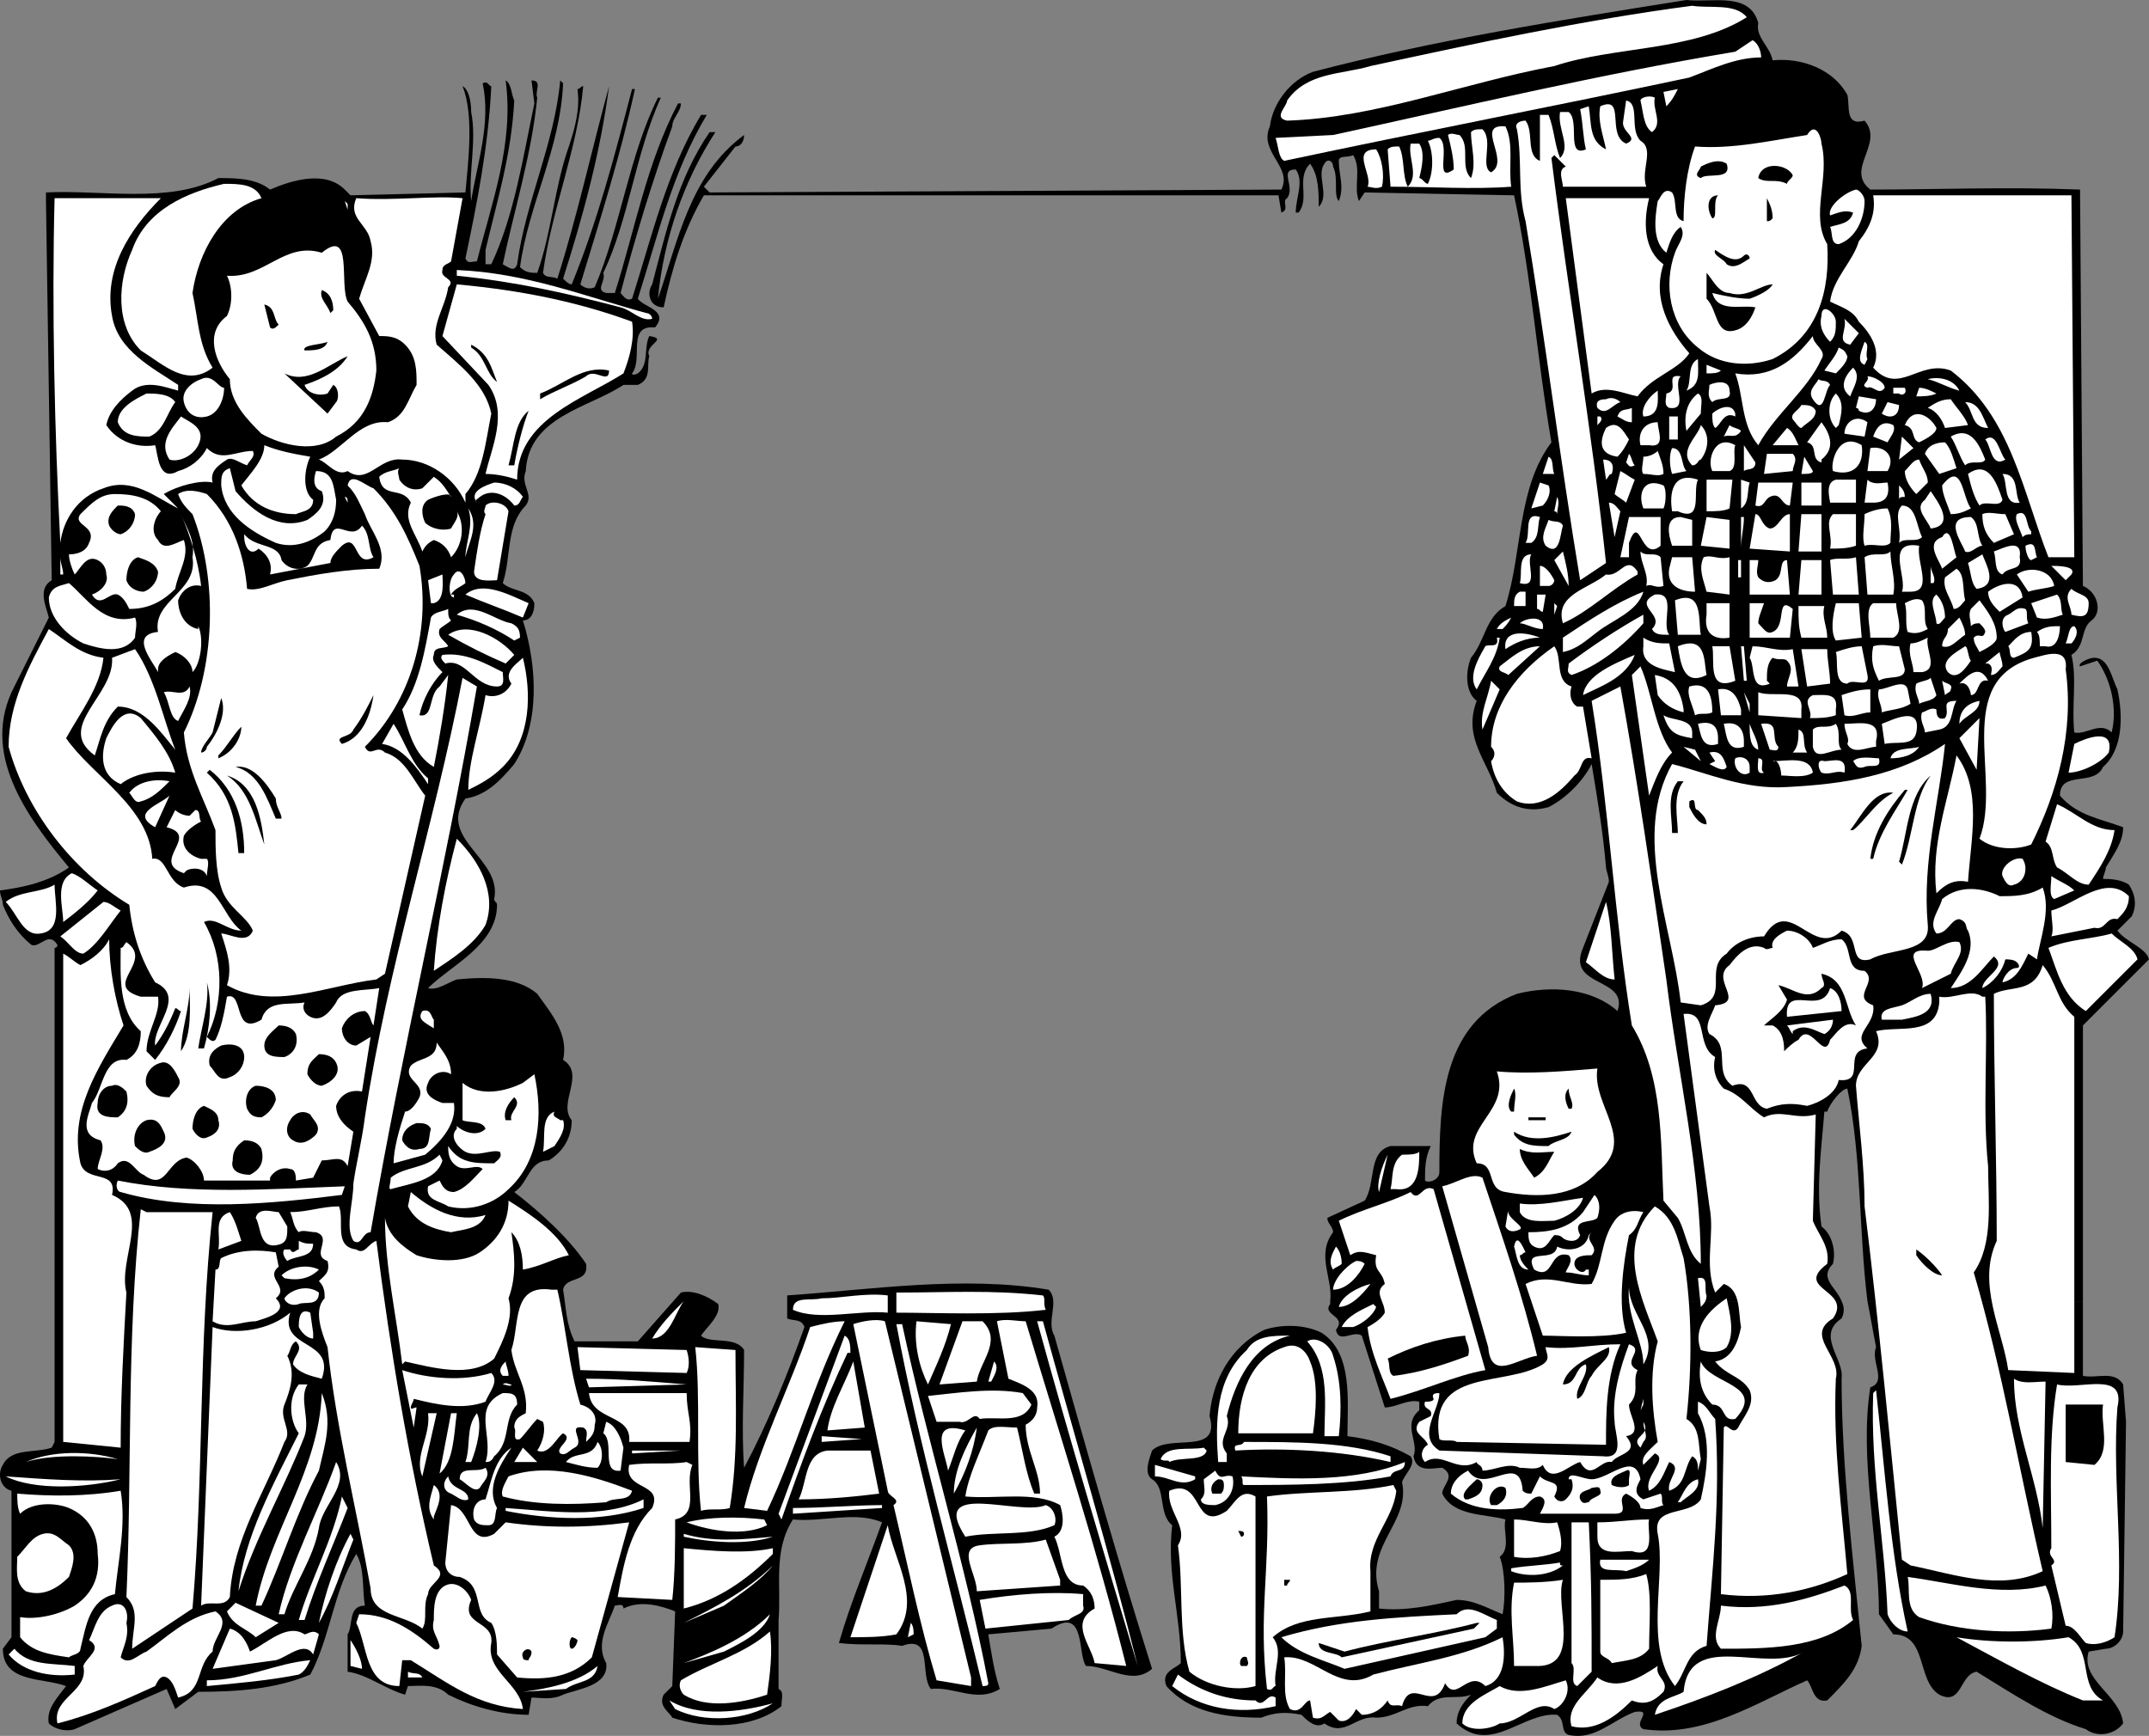 <svg xmlns="http://www.w3.org/2000/svg" width="748" height="604.354" version="1.2"><rect width="100%" height="100%" fill="#808080" stroke="none"/><g fill="none" stroke-linecap="square" stroke-linejoin="bevel" font-family="'Sans Serif'" font-size="12.5" font-weight="400"><path fill="#000" d="M641 453c1 2 1 4 0 6-9 6 1 14 0 21 0 30 4 63 7 93-1 8-6 13-12 19-5 1-5-5-7-7-18 8-36 20-57 17-4-2 4-7-3-6-8 3-14 10-23 8-3-1-1-5-4-7-12-1-23 14-35 3 0-4 2-7 5-10-5 2-11-1-15 4-7-1-11 4-18 4-7-1-11 7-18 2-3 2-6-1-8-3-5-1-9-1-14 1-13 0-25-2-33-11-2-5 3-6 5-8 0-17-5-31-3-48-5-4-2-13-7-16-3-2-1-7 0-10 6-6 24 2 20-12 1-12 7-24 19-30 6-2 14-2 20 1 11 7 9 24 9 36 8 1 15 3 22 7 2 3-2 6-3 9 3 14-13 22-8 38v6c9 1 18-1 27-3 6 0 11 3 16 5 1-5 1-15-1-20 4-3 1-9 2-13-7-2-18-1-22-9 0-3 5-6 0-9-3 0-9 2-10-4 2-5-4-11 2-16v-3c-4-1-8 2-12 2l-8-25c-3-2-8 3-9-2 4-5-5-5-2-9v-1h178m84 0v26c5 1 11-2 14 3l1 13-1 73c0 3-3 6-6 6l-6 1c-3 10 11 15 12 25-3 4-9 5-13 2-13-4-25-12-38-20-6 1-5 12-13 8-8-5-4-21-16-21l-5-7c0-25-7-54-3-79 6-2 0-9 2-14-1-5-2-11-3-16h75m-262 0c1-8-5-16 1-24 0-2-2-3-2-5l13-6c4-6 1-17 9-19h14c-2 4-2 8-2 12 1 1 5 0 5-3 0-24 1-52 27-62 12-3 26-2 35 6 4-12-18-8-12-22l9-23c0-2-1-4-1-5h174c0 1-1 3-1 4 2 0 6 0 9 2 2 3 3 7 1 11l-5 5c3 4 10 6 11 10l-23 23v96h-75c-3-24-2-50-7-74-2 0-6 5-7 8h-1c-1 13-3 26-1 40 4 3 5 9 4 13-5 5 1 8 3 13H463m96-151c-1-12-3-24-5-36-3 6-9 12-15 15-7 2-13 0-18-5-3-11-12-19-7-32-4-3-4-10-2-15 5-6 5-14 12-18 6-19 4-41 16-57-5-29-7-58-13-86l-52-1-2 3c-2-5 1-11-2-16-2 1-5 0-5 2 0 5 2 9 0 14-2-2 0-8-2-12 0-2-2-3-3-1-3 4 2 11-2 15 0-5 0-11-3-15-5 5 0 12-4 17h-1c0-5 3-11 0-15-6 0 0 6-3 10-2 1 1 4-2 5l-1-6H245c-7 12-11 25-14 39-5 0-6-5-4-8 5-19 9-37 20-53h2c-11 17-18 37-20 58 7-20 11-43 30-57 0 2-1 4-3 4l-11 14 2 2 199-1c4-8-8-13-4-22 1-8 7-16 15-19 42-11 86-18 130-25 9 1 22-3 25 8-1 5 4 8 5 13 10-1 21 3 26 12 1 4-1 11 6 9 7 8-7 17 2 24 22 0 48-1 73 0l1 138c5 2 7 9 3 12s-2 9-7 12c2 8 0 18 1 27 4 1 9-4 13 0 2-8 0-18-5-25l-6 2c-1-1 3-3 5-3 5 0 6 7 8 11 2 9 2 21-5 27-3 7-15 1-15 10 6 7 14 8 22 11 0 5-3 9-6 14H559"/><path fill="#fff" d="M608 6c-19 12-46 10-67 17-32 6-62 18-93 19-5-1 0-5 0-7 7-10 19-9 29-12 37-8 74-16 112-21 6 1 15-1 19 4m5 14c-9 0-17 4-25 7-47 10-94 19-141 29-2-1-2-5-3-8l20-1c46-10 92-21 140-29l6-4c2 1 3 4 3 6"/><path fill="#000" d="M173 315c0 14-16 21-24 29 3 1 7-2 10-3 10-1 21-1 28 5 5 7 11 14 9 23 8 5-2 15 3 21 0 6-3 11-8 14-7 0-7 8-12 11 9 7 19 16 25 25 1 7-7 4-8 9 1 6 1 12 4 18h22l15-17c4-1 9 1 13 4 1 4-4 8-6 11 3 3 12 0 15 5 0 13-1 28 0 41 8-15 15-32 21-49-1-3-4-2-6-3v-8c29-2 61-7 91-2 4 4-1 11 2 16 11 39 22 78 34 116-7 6-15-1-23-1-3-4 0-21-12-13l-22 2c1 6 2 13 4 19-8 5-16-1-24 0-4-5 1-19-10-15-6-1-14 0-22-1 4-14 10-28 15-42-9-4-21 0-31-1-7 11-4 23-5 35v24c2 1 1 3 1 6-10 8-26 8-38 4-1-2-5-4-3-8l3-3 1-26c-5-2-12-4-18-1 0-2-2-1-3-1-2 6-7 13-3 20 1 8-10 9-15 11-4 2-8 1-11 1l-1 6c-10 0-20-3-28-7-4-4-10-3-14-3l-1 3c-7-2-13-7-20-8v-13c2-3 0-10 6-10-1-6 0-13-3-18-8 13-9 29-16 42-12 5-25 6-39 6l-8 6-3-7-32 14c-3 1-7 0-9-2-1-5 3-9 6-13-8-3-22-1-22-13l3-4v-51c-4-1-5-6-3-9 3-6 11-4 17-6l1-2V330c1 0 1-1 1-1-3-5-6 1-9 0-5-4-8-9-10-14h172M1 315c0-2-1-3-1-5 8-1 17-3 24-8-15-18-31-40-19-63l12-24c-1-4-4-10 1-13L16 70v-3c19-1 43 4 60-5 6 0 13 0 18 4 7-3 19-7 26 0l2 2 40-1c1-11 3-27-1-37 2 1 3 5 3 9 2 10-1 21 0 31 2-13 7-27 4-41 2-1 2 1 3 1-1 21-5 41-9 60 1 2 2 1 4 1 5-20 13-41 10-63 2 1 2 5 3 7-1 19-6 35-10 52v5h2c8-17 11-37 15-56l-1-8c4 0 1 4 2 6-2 20-8 39-12 58 2 1 4 3 5 0 3-22 13-42 15-64l1 1c-1 23-12 42-15 64 2 2 4 2 6 2 5-14 6-30 11-44 2-6 4-13 3-20 1 0 1-1 2-1-2 22-11 43-14 65 1 2 3 1 5 2 7-22 12-45 18-67-3 23-9 45-16 67 1 1 2 2 3 2 9-22 15-45 21-68h1c-5 23-12 45-19 68 1 1 3 2 5 1 9-21 12-46 22-66h1c-9 20-11 42-20 61 1 3-3 6 1 7h3c7-22 11-45 22-66h1c0 3-3 5-3 8-7 19-13 39-18 58 1 1 2 3 4 2 7-22 12-44 24-64h2c-12 20-17 42-24 64 2 3 11 4 6 10-10-1-4 11-8 16 0 1 2 0 2 0 4-3 2-9 4-13 7 1-2 3 0 7-1 3 1 8-4 10h-5c-12 8-33 11-34 30-2 5 3 8 0 12-7 7-5 18-8 27 3 3 9 2 11 7 0 3-1 6-4 6 5 16 6 36-3 50-5 6-10 11-17 12-10 14 13 21 10 35 0 1 1 1 1 2H1"/><path fill="#fff" d="m580 37-1-5 5-1c-1 2-2 4-4 6m-4-3c-1 4 3 9-1 12-3-2-3-7-4-11 0-1 3-2 5-1m-5 15c5 3 0 10 2 16h-29c0-2-2-6 1-7l-4-4-1 1c6 48 14 94 19 141l-9 6c-7-42-12-83-19-125-3-11-1-21-3-32-1-2 1-3 3-3 3 4 0 12 5 14V40h3c2 5 2 10 4 15 4-4-1-10 0-16h3c4 3-1 16 6 13-1-4-1-9-2-14l3-1c1 6 0 12 6 15-1-5-3-10-2-15 9-4 2 10 9 13 5-2-2-4-1-8l1-7c5 1 1 10 5 14m-47-5c3 6 1 14 2 21-13 1-28 0-42 0l-1-13c1-1 2-1 4-1 2 4 1 10 3 14 4-4 0-10 1-15h3c2 3 1 8 0 12 1 0 2 2 3 2 2-4 2-11 0-15 1 0 2-1 4-1 4 3-2 16 5 11 0-4-1-8-2-12 1-1 3 0 4 0 4 4 0 11 4 15 2-5 0-11 0-16 1-1 2-1 4-1 4 4-1 13 3 15 7-4-6-17 5-16m110 6c3 12-4 25 2 35 1 16-3 32-19 40-9 3-19 2-26-4-10-8-12-22-8-33 1-3 4-6 2-9-3 2-4 6-5 9-5-4-4-12-3-18 1-1 2-5 5-3 2 3 0 9 4 10 0-8 1-18 4-26 13 1 26-2 39-4 3-5 5 1 5 3M481 65c-2 1-4 0-5 0 2-4-6-13 3-13 2 3 3 9 2 13"/><path fill="#000" d="M601 57c2 6-7 3-9 5-3-1 0-3 0-4 2-1 6-3 9-1m23 4c0 1-2 2-2 3-4-2-7 0-10-2 1-6 10-5 12-1"/><path fill="#fff" d="M91 69c-14 4-22 19-24 33 2 9 2 18 7 26-9 7-17-1-25-6-9-9-8-24-3-35 5-14 19-20 32-23 5 0 11 0 13 5m558 1c0 6-3 13-9 15-3 0-2-4-3-6 3-1 7-1 8-5-3-1-5 0-8 1-1-3 5-8 9-9 1 0 3 2 3 4"/><path fill="#fff" d="M722 194h-9c-9-23-13-49-34-65-11-4-18 9-27-1 3-6-1-12-5-16-2-4-6-5-10-7 1-8 8-14 10-21 4-5 6-10 5-16h69l1 126M574 69c-2 8-2 18 5 23-4 12 2 23 9 31-4 6-13 8-18 15-5-1-11-4-16-1l-9-68h29"/><path fill="#000" d="M598 68c-2 2 0 8-2 8-2-3-2-8 2-8"/><path fill="#fff" d="M157 91c-1 1-3 1-3 3-1 3 5 3 2 6-1 7-6 13-4 20 8 7 17 14 19 24-2 10-3 21-9 28v3c-4-9-13-15-22-15-8-1-12 9-19 4-4 2-7-3-10-4 8-3 14-14 24-13 6-2 7-8 10-13 0-5 0-10-4-14-3-3-6-3-9-3l-7-13c2-7 6-13 4-20-1-6-8-8-5-15 13 1 27-1 37 0l-4 22M56 69c-11 11-20 25-17 41 2 12 14 18 23 24v2c-4-1-11-4-16 0-4 3-8 7-9 12 4 6 11 8 17 7 1 3 1 13 8 9 4-1 8-4 10-8 5 5 10 1 16 1 1 2-1 3-2 5-3-1-5-3-7-2-3 2-6 4-5 8-4-1-12 1-17 4l5 5c-8-4-16-11-26-7-9 3-14 11-15 19-2-38-3-82-2-120h37"/><path fill="#000" d="M617 76c-1 1-1 1-2 1v-8c1 2 2 4 2 7"/><path fill="#fff" d="m121 73-1-3 1 1v2m0 32c6 7 10 14 10 24-1 9-4 18-14 23-7 6-19 3-26-1-5-5-11-11-11-19-5-6-9-16-1-22 2-4 2-10 0-14 13 1 20-12 33-8 11-9 6 11 9 17"/><path fill="#000" d="M607 89c1-1 2 0 2 1-2 1-5 4-8 2-1-2-5-3-4-5 3 2 7 5 10 2"/><path fill="#fff" d="M225 109c1 0 2 1 2 2-4 1-7-3-11-4-19-5-37-9-57-11v-2c24 1 44 9 66 15"/><path fill="#000" d="M602 102c6 2 11-3 15-3-1 2-5 4-8 5-4 0-9-1-13-2 2 7 10 4 15 5-1 3-3 7-7 8-7 2-6-7-10-11v-9c2 2 4 7 8 7"/><path fill="#fff" d="M220 112c1 6-1 13-3 18-14 9-37 16-37 37-3-1-7-2-11-2 2-9 8-21 1-31l-16-17 5-18c22 2 42 6 61 13"/><path fill="#000" d="m116 108-1 1c-1-3-4-5-3-8 3 1 4 4 4 7m-19 5c-1 1-2 2-3 1l-2-8c4 1 3 5 5 7"/><path fill="#fff" d="M639 112c0 3 0 5-2 7-2-2-4-5-3-9 0-5 5-1 5 2m5 8c-5-1-1-5-2-9l5 5-3 4m-10 5c-5 11-16 19-22 30-6-7-5-17-8-25 12 2 20-4 27-13 0 3 5 5 3 8"/><path fill="#000" d="M114 119c-1 3-5 3-8 3-1-2 6-2 8-3"/><path fill="#fff" d="m650 125-1 2c-3-1-1-5 0-8 2 1 0 4 1 6"/><path fill="#000" d="M173 133c-4-3-4-9-9-12v-1c6 3 7 8 9 13"/><path fill="#fff" d="M643 124c0 2-2 4-4 6l-4-1c2-3 4-5 5-8 2 1 2 1 3 3"/><path fill="#000" d="M121 124c-3 5-9 8-15 10 1 3 5 4 8 3l2-3c2 1 2 5 1 6l-3 4-15-14c8 4 15-3 22-6"/><path fill="#fff" d="M591 125c0 5 1 9-4 11 2-3 0-9 4-11m8 4c-1 1-3 1-5 1v-3l5 2"/><path fill="#000" d="M212 129c0 5-5-1-8 2-5 3-11 5-16 8v-2c8-3 15-10 24-8"/><path fill="#fff" d="M644 138c-4-3-2-7 1-10 3 3 0 7-1 10m-59-7c-3 3 3 12-4 11-2-1-1-3-1-5 5-1-1-7 5-6m71 4c-2 3-4-1-6 0-3-1 1-2 0-4 2 0 6 2 6 4m-578 0c0 4-2 9-6 10s-7-1-8-5 3-7 6-8c4-2 6 3 8 3m604 1c-4-1-7-3-11-4 4-1 9 0 11 4m-45-2c-2 2-2 11-6 5-2-3 1-5 2-7 1 1 3 0 4 2m-35 2c1 4-4 2-6 4-2-2-1-4-1-6 2-1 7-2 7 2m61-1c1 2-1 3-2 2h-2v-2h4m11 2c-2 1-5 1-7 1l1-3c2 0 4 1 6 2m-102 8c-1-3 2-7 5-9 0 3 1 9-5 9m20-1-5 6c-1-5 0-10 4-13 2 1 1 4 1 7m-531-4c-3 4-4 10-9 12-4 0-9 0-11-5 0-5 6-8 10-10 3 0 8 0 10 3m579 8-1 1c-3-3-3-9 0-12 3 3 2 7 1 11m13-9c0 3-2 6-6 4 0-1-1-1-1-1l1-4 6 1m-89 1c-3 1-5 5-8 2-1-3 2-3 3-3 2-1 4 0 5 1m121 8-8 1c-1-3-3-6-6-7 3-2 5-3 8-3 2 3 5 6 6 9m-24-7c0 4-3 5-6 3l2-4 4 1m31 8c-6 0-5-6-8-9 5 0 6 5 8 9m-60-6c0 3-3 4-5 6-1 0-2-2-3-3-1-2 2-3 3-5 2 0 4 0 5 2m-64 4c-2 0-3-1-5-2 1-3 3-2 5-3v5m36-3v1c-4-2-5 3-7 4-1-1-1-3-1-5 2-2 7-4 8 0"/><path fill="#000" d="M184 143c-2 5-4 13-5 19h-2c2-7 2-15 7-19"/><path fill="#fff" d="M674 149c0 2-4 4-6 5-3-1-1-5-5-6 3-7 9-3 11 1m-605 6c-2 4-7 6-10 5-4-6 1-11 4-15 3 2 9 4 6 10m515-2h-3v-8h3v8m-27-8c1 1 0 2-1 3v-3h1m92 7-7-1c0-4 4-7 8-4l-1 5m-72-5c0 3 3 9-3 8h-3c-1-4 1-8 6-8m57 13v1c-4-1-1-6-5-7l5-7c3 4 5 9 0 13m-67-7c-1 2-2 4-4 6-7-1-6-6-4-10 4-3 6 1 8 4m92-5c1 2-1 4-2 6l-5-2c1-3 3-6 7-4m-67 12c-1 0-1 2-3 2-5-5 2-10 3-14 3 3 3 8 0 12m14-10c-2 3-4 1-6 2l2-4c1 1 3 1 4 2m20 5h-9l5-6c2 1 3 4 4 6m65 5c-1 2-5 0-7 2-2-3-3-7-5-10 7-4 10 3 12 8m-30 0 1-8 4 4-5 4m37 0c-5 3-5-5-7-7 4-3 5 5 7 7m-17 3-6 2-5-7c1-3 4-4 7-4 2 2 3 6 4 9m-33-8c1 7-3 11-10 9-1-3 2-14 10-9m-540 4c-2 4-3 12 1 15 0 4-4 4-6 5-8 0-15-3-19-10 3-4 8-9 8-14 5 2 10 3 16 4m496-4c-1 2 1 8-2 9h-6c-2-4 1-13 8-9m7 6c0 3-3 2-4 3v-9l4 6m-24 3-5 1c-1-3-1-7 0-9 4 0 3 6 5 8m70 0h-7l1-8c5-1 9 3 6 8m-78 1c-2 1-4 0-7 0-1-1 0-4 0-6 2 0 4-1 5-2 1 3 2 5 2 8m-10-3c-2 1-2 0-3-1l1-3c1 1 1 3 2 4m55-4c2 2 0 4 0 6l-10 1 1-7h9m-83 7h-4l2-6c2 1 1 4 2 6m90-1c0 1-2 1-4 1l1-6 3 5m-70 1c-1 0-1 1-2 2l-1-7c3 0 4 2 3 5m110 3-4 4c-2-2-4-5-4-8 2-2 3-4 5-4 1 3 3 5 3 8"/><path fill="#fff" d="M82 171c6 7 15 14 25 10 3-2 7-5 5-10-3-1-3-4-2-7 6 0 6 5 7 10 0 4-1 8-4 11-5 4-11 6-17 4-9-4-18-10-19-20 0-3 0-5 3-6l2 8m57-8c-1 1 0 3 0 4 2 3 5 4 8 3l4-4c3 2 4 4 6 7 0-2-6 0-8 1-3 2-2 6-1 8 2 2 6 3 9 2 1-2 3-4 2-6 3 5 2 12-2 16-1-3-3-5-6-6-2 1-3 2-4 4-2-6-7-11-4-17-3-6-10-1-11-9 2-2 5-2 7-3m430 4-3 8c-1-1-3-2-4-3l2-8c2 1 3 2 5 3m128 7c-1 3-6 0-8 2-2-3-3-7-4-11 7-5 10 3 12 9m6 1c-6 1-4-7-6-10 6 0 4 7 6 10m-17 2c-2 1-4 2-7 2-1-3-3-7-3-10 7-9 7 4 10 8"/><path fill="#fff" d="M146 197c4 23-3 47-19 63 2 4 4-1 7 2 7 2 10 10 14 15l-14 62-3 2c-17 2-36 11-52 2 2-6 0-12-2-18 3 0 9 4 11-1-2-5-9-8-11-15-2-6-2-14-2-20-4-11-10-21-11-34 11-22 12-53 3-76-2-2-4-4-5-7 3-2 7-1 10 0 9 9 13 21 14 33 4 1 9-2 14-3 10-2 21-4 32-4 3-7-3-13-5-19-2-4-3-7-6-10 1-5 6 0 9 1 8 8 12 17 16 27m445-30c-2 4 2 15-7 11h-2c-1-6 0-14 9-11m11 10c-2 1-5 1-8 1v-11h9l-1 10m7-9c-1 3 0 7-3 9v-10l3 1m37 7h-9c0-1-2-7 2-8h7v8m11-7c1 5-1 7-5 7h-3l1-8c2 2 5 1 7 1m-475 5c-1 1-1 3-3 3-3-4-8-6-12-3-1 1-2 1-1 2-3-4 3-6 6-7 4 0 8 2 10 5m357-4c1 2 0 5-2 7l-4 1 3-9 3 1m84 7c-3 0-3-5-7-3-2 1-2 4-5 3l1-8h12l-1 8m11 0h-7v-8h7v8m-55-7c1 1 1 6 0 8h-7c-2-5 0-11 7-8m84 4c-1 0-2 0-2 1v-5c1 1 2 2 2 4m9 11c-1-3-6-7-2-10l2-3c2 3 9 12 0 13"/><path fill="#fff" d="M56 178c-2 2-4 7-1 10 2 4 6 1 9 0 2 6-2 11-3 17-5 5-10 7-16 7-1-2-2-4-4-5-3-1-6 5-9 0 3-1 6-4 5-7 0-2-1-4-3-5-4-2-6 3-8 5-1-2-2-5-2-7 3 0 6-1 7-4 3-6-6-6-3-10 4-4 7-7 12-7 6 0 12 1 16 6m65-3-1-2c1 0 1 1 1 2m421 4c0-1-1-1-1-1l1-5c1 2 0 4 0 6m-365-1-4 24c-2 0-8 1-8-3 1-7 2-14 4-20-1-1 0-2 0-3 2-2 7-1 8 2m387 0-2 9-2-12c2 0 3 2 4 3"/><path fill="#000" d="M47 179c0 3-2 6-5 7-1 0-3-1-4-3-1-3 1-5 3-7 2 0 5 0 6 3"/><path fill="#fff" d="M669 187c-2 2-6 0-8 2 1-5-2-10 1-13 5 0 5 7 7 11m-507 7c0-5 3-11 1-17 4 6 0 12-1 17m495-17c2 4 1 8 1 12-2 2-6 0-9 1-1-3 0-7 0-11 2-1 5-2 8-2m-11 13c-3 1-6 1-9 1 1-5-2-9 1-12h8v11m55-4-7 3c-3-3-4-6-4-10 2-1 5 0 8 0l3 7m6-1v1c-1 0-2 0-3 1-1-3-3-6-2-8 4-2 3 4 5 6M70 204c-4-1-7 2-8 5 0 4 2 9 7 10v-1c2 4 1 13-2 16 0-3-3-6-6-7-2 1-6 3-6 6v1c-2-4-10-13 0-14-2-11 14-14 12-26 1-6-2-10-4-15 3 7 6 16 7 25m546-20c3 0 4-5 7-5v13l-14-1 2-12c2 0 2 4 5 5m18 8h-8l1-13h7v13m-98-12c-1 3 0 7-3 9h-2c2-3-1-11 5-9m42 10c-7 6-7-12-11-1v5h-3l3-14h11v10m29-10c0 4-1 7-1 11v-11h1m-18 10h-7c-1-3-3-10 3-10l4 1v9m13 1-10-1 2-10 8 1v10m88-1c-2 0-4 3-6 2-1-3-8-12 2-12 3 2 2 7 4 10m-146-7c-1 3-1 11-6 7-2-3 0-6 1-9 2 1 4 0 5 2m-414 11c-7 4-5-9-11-4-2 2-4 4-4 6l-21 4c1-4-1-7-4-9-3 3-5-1-5-4v-1c4 5 12 3 13 9 2 3 6 4 9 2 3-3 2-8 8-9 1-9 7 1 11-5 3 3 2 8 4 11m551 0-5 4c-1-3-6-9 0-11 3-5 4 5 5 7m22 0c1 5-4 3-6 6-3-1-2-5-3-8 3-1 10-5 9 2m6 0-2 1c-1 0-2-3-2-5 4-2 3 2 4 4m-41-4c-1 6 5 16-3 16h-3c2-5-6-18 6-16m-122 14-5-9 3-3c1 4 2 8 2 12"/><path fill="#fff" d="m578 194 1 10c-3 1-4-1-6 0 1-4-2-8-2-12 2 2 5 0 7 2m80-2c0 5 2 10 1 15h-9l-1-13c3-2 7 0 9-2m-125 1c-2 3 3 12-4 10 1-3-1-10 4-10m155 12c-2-2-2-6-3-9l5-3c1 3 6 11-2 12m-98 1c-5 0-10-2-9-8l1-4h7l1 12m12-12v13l-8-1c-1-4-3-8-1-12 3-1 5 1 9 0m45 13h-9l-1-12c2-1 6 0 9-1l1 13m-625-7h-1v-6c0 2 1 4 1 6"/><path fill="#000" d="M55 199c0 3-2 6-5 7-2 0-5-1-6-4 0-3 1-7 4-8 3 1 6 2 7 5"/><path fill="#fff" d="M605 195h1v6h-1v-6m7 0c0 2-1 4 0 6 2 2 4 2 6 1 3-2 1-7 4-7l1 12h-14v-12h3m22 12h-8l1-12h7v12m-64-8v1c-9 5-17 13-26 17-3-10 9-12 15-17 5 1 7-7 11-1m151 1-2 2-5-5c2 0 9 0 7 3m-180 2c0 1-1 2-2 2h-3v-7c2 0 4 3 5 5m132 1h-1v-6c0 2 2 4 1 6m11 6c-1 1-2 3-4 3-1-4-4-7-3-11l4-3c3 2 2 7 3 11m31-5c-3 1-6 1-9 2l-4-6c4-3 12-2 13 4m-553-1c-1 1-4 2-5 4h1v1c-2 0-2-6 0-8 2-3 4 1 4 3m-11 7h-1l-1-8 5-2c0 2 1 9-3 10m553-2-8 5c-2-2-4-4-4-7 4-3 11-5 12 2m-680-5c6 5 12 15 23 12 1 2 0 5 0 7-4 6-12 4-18 2-6-3-12-9-12-16 1-4 4-4 7-5m160 7-2 5c-7-3-13-5-20-8 6-5 15 0 22 3m543 0c0 5-2 5-6 4 0-3-3-6 0-9 2 2 6 2 6 5m-196 1h-4c0-2 0-4 2-5h2v5m41-5c-2 7-11 10-16 14-4 3-7 6-12 7v-5c9-6 18-12 28-16m-35 7c-1 0-1-1-2-1v-5h3l-1 6m140 2c-1 1-2 3-3 2 0-3-3-8 0-10 2 2 3 5 3 8m41-1c-3 1-6 2-9 1l-2-5 9-3c2 2 1 5 2 7m-137 7c-3 0-5 0-6-2 5-5-7-8 1-12 8-1 2 10 5 14m11 0h-8l-1-12c10-4 8 7 9 12m77-12c2 3 0 7 2 10-2 1-4 2-7 1-1-3 0-7-1-10 2-1 4-2 6-1m26 13c0 2-4 4-6 5-1-2-2-3-2-5 2-2 3 1 4-2 0-1-1-2-2-3-1 0-2 0-3 1 0-2-1-4 0-6l3-3c3 4 6 8 6 13m-93 0c-6 1-9-2-8-8v-4h8v12m58-12c0 4 3 10-1 12h-8c0-4-2-10 1-12h8m-119 0 1 1-1 3v-4m73 0c-1 3-2 5-2 7 2 2 3 4 5 3 5-2 1-13 7-8l-1 10h-14v-12h5m21 1c-1 4 1 7 1 11h-9c-1-4-1-6-1-11h9m13 11-9 1c-2-3-1-9 0-13h8l1 12m-467 0-2 1c-6-4-13-7-20-9 6-5 13 2 19 3 2 1 3 2 3 5m524-10c1 1 0 3 1 5l-8 3c-1-1-2-5 1-6 2-1 3-3 6-2m-548 4c-1 1-3 2-4 3-1 3 2 4 3 6-2 1-5 0-5 3-1 2 1 4 3 6-4 4-7 10-8 15 5 1 3-7 7-10l3-4c-1 10-3 22-5 32-7-4-9-13-11-20 6-9 8-21 10-32 1-2 4-2 6-3 0 2 0 3 1 4m415-1v2c-7 8-16 15-25 18-2-1-1-2-1-4 8-6 17-12 26-17v1m-35 4c-3 0-6-2-8-2 2-2 9-3 8 2m147 2c-3 2-5 5-8 4 0-3 2-3 2-6l4-4c1 2 2 4 2 6m-158-6c-1 2-2 3-3 4h-2c1-2 3-3 5-4m191 3c0 3-1 8-5 7h-2c0-2 0-4-1-5 3-2 5-2 8-2m5 0c2 2 0 5-1 6h-2c1-2 1-6 3-6"/><path fill="#fff" d="m179 228-3 3c-7-3-13-6-20-10 7-5 18 1 23 7m-143 1c-1 10-8 19-13 28 9 13 29 24 30 42 5-1 5 8 11 10 12-4 13 10 20 15-5 0-9-5-13-3 7 12 7 28 1 40 1 1 2 2 3 1 2-4 3-9 4-15 6-2 2 14 12 8 2-7 9-5 15-6-1 2 0 4 2 5 4 2 7-2 9-5 2-5 10-4 15-5l-2 13c-1-1-1-4-3-5-4 0-7 3-8 6 0 3 2 6 5 6l5-3-3 19c-5-1-8 2-9 5 0 4 3 7 6 9l-2 12c-2-4-5-2-9-2l-3 6-6 1c0-1 0-4-2-4-3-1-6 1-7 3v1H71c0-3-3-7-6-8-7 1-7 12-15 6-3-1-5-7-9-4-2 3-5 3-7 2 0-3 3-7 1-10-8-2-4-9-3-13 4-5 4-16 12-15 4-2 5-6 5-10-8-7-7-20-7-29 1 0 1-1 2-2 10 7-9 15 5 19h6c1 6-4 12-4 19l3 3c4-5 7-11 9-17-1 0-1-1-2-1-2 5-4 9-7 13-1-7 11-17 0-22-5-8-8-17-9-27-20-12-36-33-42-55 0-15 7-28 14-41 6 4 11 9 19 10m500-7c-5 0-9 2-12 4-1-7 7-6 12-4m171-2c1 6-1 7-6 9-2 0-1-3-2-4 2-2 4-5 8-5m-185 2c-1 7-5 12-8 18-3-4 0-10 3-15 1-1 5 1 4-3h1m59 2 2 10c-4-1-12-2-11-9v-3c3 2 6 2 9 2m90-2c-1 4 4 11-2 12h-3c0-3-2-6-1-10 2 0 4-1 6-2m-124 17c-1 3 0 6 2 7h2l3 18c-4-1-3 4-6 6-5 6-12 12-20 9-5-3-8-8-9-14 1-1 2-3 0-5 0-14 9-26 22-35 3 4 0 12 6 14m47-4c-8 4-9-4-10-10 10-4 9 5 10 10m10 2c-10 4-7-7-8-12h6l2 12m59-4c0 4-6 2-9 4-2-4-3-7-2-12 3-1 6 0 9 0l2 8m23-3c-2 3-5 7-8 4-3-4 3-7 6-9 1 0 1 4 2 5m-161 5c-1-1-4-1-3-3 4-3 8-7 14-7l-11 10m81-10h1l1 12h-1l-1-12m18 1 2 13h-4c0-3 3-6 0-9-1-1-3 0-5-1-2 2-2 5-2 8l1 1c-7 3-5-6-7-9l1-4c5 0 9 2 14 1m26 9c1 5-5 1-7 3-5 0-3-8-4-11 3-1 6-2 9-2l2 10"/><path fill="#fff" d="M61 261c-5-6-11-15-20-15-5 5-6 11-8 17-14-10 7-21 6-34l8-3c7 10 10 25 14 35m575-35c0 4 1 8 1 12l-8 1-2-13h9m61 6c-1 1-2 3-4 3 0-1 1-3-1-4h-1l5-4c0 1 1 3 1 5"/><path fill="#fff" d="M719 233c3 22-3 43-12 61-5 2-13 2-18-2 8-21-10-55 19-63 4-1 12-4 11 4m-544 1c0 2 1 5-2 5-8 0-11-10-18-8-1-1-2-2-1-3 8-1 15 3 21 6m394-6c-3 8-12 11-18 14 1-7 11-11 18-14"/><path fill="#fff" d="M175 267c-4 4-8 6-12 8 0-10 4-21 6-33 3 1 7 0 9-4-3-4 2-7 4-9 3 12 3 28-7 38m407-5c-4 4-6 10-8 15l-6-42 3-3c4 9 5 22 11 30m110-25c-4-1-3 5-6 5 0-1-1-5-4-4 3-3 7-7 10-1m-106 10v1c-4-1-7-3-9-6l-1-7c6 1 9 5 10 12m-420-8c-11 64-26 126-37 190-3 0-3 5-6 3-3-5 0-13 0-20 1-7 3-15 4-23 8-53 24-101 34-153l5 3m508 3c-1 2-4 2-6 3 0-2-2-4-1-7 2-1 4-1 5-2l2 6m5-2c0 1-1 1-2 2l-1-5c1 1 4 1 3 3m-163 14c-1-6 2-11 3-17l3 3-6 14m149-9c-3 2-7 2-10 3 0-3-2-5-1-8 3 0 9-4 10 0l1 5m-85 96c4 33 12 66 12 99-5-4-5-11-8-16l-5-6c-1-21 0-43-11-61-6-37-8-76-14-113l10-5c6 33 11 68 16 102m16-93c-2 1-4 0-6 1-1-4-3-7-2-10 7-2 8 4 8 9m-534 3c-3-1-3-7-5-10 3-1 7 2 9-2 1 4-2 8-4 12m544-4v2h-7l-1-9c5-1 7 3 8 7m45-7v8c-3 0-6 2-9 1l-1-7c3-1 6-2 10-2m-42 8-2-7 2 4v3m18-1v3l-15-1v-8c5 2 16-2 15 6m12 0v2c-3 1-6 1-9 1 1-3-3-6 1-8 4 0 9-1 8 5"/><path fill="#000" d="M130 242c-1 7-4 15-11 17-3-3 3-2 4-5 3-4 5-8 7-12m-58 18c0 1-1 2-2 2 0-2 3-5 4-7l3-12c2 5-1 12-5 17"/><path fill="#fff" d="M689 244c0 4-5 5-7 8 0-4 2-7 7-8m-8 0c-2 3-1 9-6 10l-5 1c0-2-2-4-1-7 1 0 3-2 5-1 0 1 0 4 3 3 2-3-2-6 4-6M61 269c-6-1-14 0-19 4-7-3-7-10-5-16 2-4 6-12 12-7 5 6 10 12 12 19m528-14v2c-6-1-8-2-10-8 3 2 10 1 10 6m78 0c-1 5-7 3-11 4l-1-7c3-1 14-7 12 3m15 2 7-7-1 18-6-11m-533 14v2c-4-6-9-13-16-14l4-7c4 6 6 14 12 19m449-14v2c-6 2-6-4-7-7 4-1 7 0 7 5m55 1v2c-3 0-8 3-10-1 1-2-1-4-1-7 5 0 13-2 11 6m-46 0v2c-6 2-6-4-7-8 5-1 7 2 7 6m5 3c-3-1-3-5-3-9 1 3 3 6 3 9m7-1c0 2-2 1-3 1l-3-9c7-1 3 5 6 8m22 1c-4 0-9 4-10-1v-6c2-2 5 0 8-2 2 3 0 7 2 9"/><path fill="#000" d="M84 253c0 4-3 9-8 11v-1c3-3 5-7 8-10"/><path fill="#fff" d="M629 262h-5c2-2 2-5 2-8 3 1 1 5 3 8m105 0c-3 4-10 7-14 7l2-10c4-2 14-6 12 3m-57-3c-2 20-8 41-6 63 1 10-13 8-20 12-8 2-3-8-10-10-10 10-18-13-27 2-5 0-10 2-13 6-8 5 1 15-9 18l-7-1c-3-27-17-58-3-83 12 3 25 9 40 8 20-1 39-4 55-15"/><path fill="#fff" d="M668 260c-2 3-6 4-10 4 1-4 7-3 10-4m-76 5-6-5 4 1 2 4m9 2c-1 2-4 0-6-1l2-1-2-3c4-1 5 2 6 5m53-3c1 4-3 2-5 3-3 1-3-1-4-2 2-2 7-1 9-1m31 43c-5-1-8 1-11 4-2-17 4-32 7-48 9 12 5 29 4 44m-76-40v2c-3 2-6-2-5-5 2-1 5 0 5 3m5 2c-3 1-2-3-2-5 3 0 0 4 2 5m28 0c-3-1-5 1-8 0-1-1-2-5 1-4 3 0 8-2 7 4m-11 0c-3 2-8 1-11 1 0-2-1-6-3-5 5 0 13-2 14 4"/><path fill="#000" d="M96 278c0 3 2 5 2 7h-2c-3-7-6-16-14-18 6-1 11 6 14 11m-11 19h-2c-1-10-2-20-11-28l1-1c9 7 12 18 12 29m7-3c-3-8-5-19-13-24 10 3 12 15 13 24m580-24c-6 8-6 21-10 31l-1-1c3-10 3-23 11-30"/><path fill="#fff" d="M59 272c-3 3-6 6-10 7-2 1-3-2-4-3 3-4 9-5 14-4"/><path fill="#000" d="M586 272c-4 5-2 13-2 18h-2c0-6-2-13 2-18h2m73 4c-6 3-10 10-14 13h-1c4-5 8-14 15-13m5-1c-4 7-10 15-12 24h-1c1-9 6-17 12-24h1"/><path fill="#fff" d="M54 288c-9-5 2-8 5-11l-5 11"/><path fill="#000" d="M591 282c2 2 3 3 3 5-3 0-5-4-6-6v-2c3-2 1 3 3 3"/><path fill="#fff" d="M736 289c-1 7-5 13-9 19-4 0-7-4-11-6-2-3-1-7-4-9l4-13c7 3 12 9 20 9m-670-5 2-2c2 0 1 3 2 4-2 1-5 3-6 5-1 4 2 7 6 8h2c1 1 0 4 0 6-1-3-5-3-7-2l-1 1c-12-4 6-13-6-16l3-6c1 1 3 2 5 2m103 38c-4 7-12 12-18 16 1-15 4-31 8-46 8 8 14 19 10 30m535-23c2 3 1 8-3 9-2 1-3-1-4-3-1-3 4-7 7-6M34 310c-3 4-8 8-12 11 0-5-3-14 3-17 3 1 6 4 9 6m688 0-7 3c-2-1-1-5-1-8 3 2 6 3 8 5m-703-2c0 6 3 16-5 17-6 1-8-7-12-11 5-4 12-3 17-6m722 4c0 4-2 6-4 8-4-1-4 4-8 3l-15 3c1-2 0-6 0-9 8-2 19-13 27-5m-30-3c3 8-1 18-2 25l-3-2c-2 4-4 9-9 10 0-1 2-5 5-5 1 0 1-1 0-2s-3-1-4-1c-1 4-4 8-8 10 0-4 9-7 4-11-4 4-8 11-15 11 4-6 9-13 6-20-1-1 0-3-3-4-3 0-4 5-8 5-3-4 1-8 2-12 6-5 14-4 20-1 5 0 10 0 15-3m-669 8c-4 5-8 12-13 15-3 0-5-4-8-6l15-12c2 0 4 2 6 3m520 24c-4 0-7-4-10-6l7-21c2 8 2 18 3 27m69-11c3-1 6-3 10-3 4 3 1 11 8 11 5 4-5 9 3 12 1 7-8 10-2 15-9 1 0 12-10 11-1 5-7 8-11 9-5-1-9-1-14 1-6-1-4-11-12-8-7-5 0-14-8-18-2-3 1-7 2-10 11-1-2-9 5-14 3-4 7-8 12-6 1 1 2 0 3 0-1-3 3-5 5-6 4 0 8 3 9 6m113 4-18 18c-8-5-10-14-13-22 7-3 15-3 22-5 3 3 8 5 9 9"/><path fill="#fff" d="M43 357c-9 15-19 30-15 48 2 7 13 2 11 11 14 6 2 22 5 34-1 18-2 36-2 54l-20-2V332c2 1 4 3 6 4 4-2 8-5 10-9 0 10 2 21 5 30m639-29c2 4-2 7-3 11l-10 5c2-5-9-14 2-13 3 0 7-4 11-3m40 26v124l-23-1c-2-14-11-30-4-45 0-28-1-58-1-86 6-3 14 0 17-10 5 6 5 13 11 18"/><path fill="#000" d="M646 357c-4-2-7 3-9 5-2 8-7-7-11 0-2 1-4 3-5 4 0-2 0-7-4-9h-3c2-2 7-5 8-9l-3-5c5 1 10 6 15 1 2-1 0-3 0-5 9 2 8 12 12 18m-575 8h-2c1-7 4-16 3-23 2 7 1 16-1 23m-8 1c0-7 3-15 3-22 0 6 1 16-3 22"/><path fill="#fff" d="m641 352-19 2c-1-12 12 0 15-10 3 1 4 5 4 8m50-5c1 18-1 40 1 59 0 12 2 27-5 37 10 34 16 70 24 104-15 7-31 1-46-2l-3-2c-4-40-8-82-13-123 0-14-2-29-3-42 0-8 11-10 7-19 8-2 21 2 22-10v-2c5 1 11-3 15 0h1"/><path fill="#fff" d="M672 346c2 7-5 8-10 9h-7c-1-4 4-4 7-5s6-4 10-4m-521 9v3c-3-2-6-3-4-6 3-1 3 2 4 3m446 13c-1 4 0 8 3 11 6 2 9 7 14 10 6-3 11 1 18-1l-1 37c2 5 6 9 5 15-12 9 9 9 2 19-10 6 3 13 1 21-1 23 2 45 4 68-13 6-28 9-44 7l1-58c1-2 3 3 5 0 2-4 6-8 4-13-3-5-8-5-12-10 6-1 8-7 9-12-1-5 0-13-6-15l-3 3c-4-10 0-20-2-30l-9-67c9-1 4 11 11 15m38-8c-3-1-7-4-11-1v1c-1-1-1-2-2-3l16-2c0 2-1 4-3 5"/><path fill="#000" d="M103 360c1 4-1 7-4 8-3 0-7 0-7-4 0-3 3-5 5-7 3 0 5 1 6 3"/><path fill="#fff" d="M157 374c-3-2-7 0-8 3-2 4 2 6 5 7h4c1 7-4 13-10 18l-11 3c0-5 2-12 4-18 2 0 4-3 5-5 2-5-6-6-3-11 3-3 9-2 9-8 2 3 5 6 5 11"/><path fill="#000" d="M85 368c0 3-2 6-5 7-4 2-5-2-7-4-1-4 2-6 4-7 4-1 8 0 8 4m32 2c2 4-2 7-5 8-2 0-4-2-5-4 0-4 2-5 4-7 3 0 5 1 6 3m-55 5c2 3-2 5-3 7-4 0-6-1-8-4-1-3 1-7 5-8 3-1 5 3 6 5"/><path fill="#fff" d="M556 372c-2 13 14 25 0 36-8 9-21 9-32 7-7-1-3-10-10-10-6-13 12-18 7-32 11 1 23 0 35-1m-379 42c-5 5-13 8-21 6-3-2-8-2-7-7l4-2c1 2 2 4 5 4 4-1 7-5 10-8-2-2-6 1-9-1s-3-5-3-7c4 6 9 6 16 6 1-1 3-2 2-4-3-1-8 2-12 0-2-1-6-5-3-8v-1c2 2 7 4 10 1-1-3-6-2-8-3v-13c6 5 15 3 21 0l4-3c3 14 2 30-9 40"/><path fill="#000" d="M44 380c1 4 0 7-3 9-3 0-8 0-7-5 0-3 2-6 5-6 2-1 4 1 5 2m52 3c-1 3-3 5-5 6-3 0-4-1-5-3-1-3 0-7 3-8 3 0 7 1 7 5m431-4c1 2 0 5 0 8h-1c-2-2 0-6 1-8m20 7h-1c-1-2-2-5 0-7 0 3 2 5 1 7m-369 4h-2c-1-3 1-6 3-8 3 3-2 5-1 8m-102 0c1 3-1 5-4 6-2 1-4-1-5-3 0-3 1-7 4-8 2 1 5 2 5 5"/><path fill="#fff" d="M193 387c-1 2 1 2 2 3h1c1 3-1 6-3 9l-4 2c1-5-1-12 4-14"/><path fill="#000" d="M108 388c1 2 4 4 2 7-2 2-5 4-8 2-2-1-3-4-1-7 1-2 4-4 7-2m430 2h-6v-1h6v1m-481 4c2 4-2 6-5 7-2 1-4-1-5-2-1-4 1-8 4-9 4-1 5 2 6 4m93-1c-1 3 0 7-4 7-3 1-5-1-6-3 0-3 2-5 5-6 2 0 4 0 5 2m397 1c-1 3-6 3-8 5-5 0-9 0-12-4v-1c6 4 14 2 20 0m-456 6c1 4 0 7-4 9-3 0-7-1-6-5 0-3 1-5 4-7 3 0 5 1 6 3m450 1c-2 3-3 7-7 9-2-3-5-6-5-10 4 2 8 1 12 1"/><path fill="#fff" d="M494 401c0 5 0 14-8 13h-2c1-4 0-9 4-12 2 0 5 0 6-1m-340 3c-2 7-11 8-18 10-1 0 0-2 0-4 5-4 12-3 17-8l1 2m326 11c-1-3 1-9 3-13l-3 13m36-5c7 21 14 41 19 62-7 1-16 9-17-3l-16-56c5-1 10-5 14-3m-396 3-1 3c-24 3-53 6-77-1-1 0-2-2-1-4 25 5 53 3 79 2m397 64c-11 2-21 7-33 10-3-8-7-16-8-25 2-1 5-3 6-5 0-4-4-7 0-10-1-5-4-4-3-10-4-1-6-2-9 0l-4-12c8-4 17-6 25-10 3 4 4-3 8-1l18 63m-348-54c-2 5-8 5-12 6-6-1-12-3-15-9l1-5c7 6 16 11 26 8m387 1c-2 2-9 0-6 6-1 3-5 2-6 1s-2-1-3-1c-2 2-3 6-7 4-2-1-2-3-2-5 7 0 14-1 19-7l4-6c2 2 2 5 1 8"/><path fill="#fff" d="M551 417c-1 4-6 7-10 8-4 0-10 1-12-3v-3c7 1 15-1 22-2m-353 20c-5 1-10 4-16 5 0-5-1-10-4-13 1 7 2 15-1 23 2 7-2 15-5 21-8 7-22 3-31 1l-1 1c-2-17-6-34-6-51 1 6 6 10 11 13 6 2 16 3 22-1s10-10 10-18c8 5 17 11 21 19m-80-17c2 5-2 14 6 15 3 2 4-2 7-3 5 39 11 75 20 113 6 4-2 6-2 10-2 4 0 9-2 12-6-5-18-4-18-14-5-28-12-56-15-84-2-5-5-13-1-17 0-2 0-4-2-6 2-2 4-3 3-7-6-2 2-8-4-10-2 0-5-1-6 0-2-2-2-5-3-7 6 0 11-2 17-2m468 18c3 17 3 38 1 56 5 3 4 9 5 14l-1 4c0-2 0-4-2-5-3 4-2 10-8 12-1-4 5-8 0-10-2 4-3 8-7 10-2-5 7-11 2-13l-4 4c-1-3 2-5 5-8-2-11-3-24 0-35-5-14-15-33-1-47 7 4 8 12 10 18M74 422c-5 47-3 92-7 138l-21 14c0-7 3-13-2-18 2-44 0-90 5-135l2 1h23m455 6c-2 1-4 1-5-1l1-6c-1 3 6 6 4 7m-429-1c0 3 0 5-2 6-8 3-7-6-9-9 1-4 6-2 8-2l3 5"/><path fill="#fff" d="M572 422c-2 3-2 6-5 8-2 10-4 24-1 34-9 2-23 1-29 1l-6-18c8-4 15 1 23 0 4-7 3-15 8-22 2-3 6-4 10-3M84 432l-8 3c1-5-2-11 4-13 2 3 3 7 4 10"/><path fill="#fff" d="M554 437c-2 0-6 0-6 3 0 2 3 4 4 2h1v2c-3 0-5-1-8-1 0-1 3-4 1-6-7-2-5 9-12 5-4-8 7-2 8-8 4 2 10 1 11-4l1-1c-3 3 3 5 0 8m-23-1c-1 0-1 1-2 1 0 2 2 4 3 5-4 0-4-5-5-8 1-5 3 0 4 2m-422-3c0 5-6 4-9 6-1-1-2-3-1-4h2c1 2 2 0 3 0v-3c2 1 3 1 5 1m358 7c-1 1-2 1-3 2-2-3 0-6 1-8 1 1 2 3 2 6"/><path fill="#000" d="M676 444c-3 0-7-4-9-7v-2c3 2 7 6 9 9"/><path fill="#fff" d="M97 441c-5 4 4 7-1 11 5 5-4 7-7 8-5 0-10 3-15 0l1-18c2 0 1-3 2-4 6-3 13-3 19-2l1 5m378-1c-2 4-6 9-11 9 0-3 4-8 8-10 1 0 2 0 3 1m-364 2c-3 3-7 4-12 3l-1-1c3-3 9-4 13-2m483 9c0 2-1 3-2 4l-1-10c4-1 2 4 3 6m-117-4c-3 4-7 8-11 8 1-4 7-7 11-8m95 28c0-8-6-17-5-27 0 10 11 17 5 27m-461-25c0 5-5 3-7 4-3 1-5-1-5-2 2-3 8-5 12-2m83-1c3 13 4 27 8 40 4 1 6 4 5 7 0 3-1 4-3 6 0-2 1-4-1-5-6-1 1 5-3 7-2 1-3 3-5 2-2-2 5-5 1-7-2 1-5 8-9 6 2-3 3-7 2-10l-2-1c-2 2-4 5-6 7-3 1-1-3-2-4 0-3 2-4 4-5 1-9-4-14-5-22 3-9 0-23 14-21h2m169 2c1 1 0 3 1 5-17 2-38 1-52 1v-7c18 0 33-1 51 1m-54 0v6c-10-1-24 3-33-1 0-5 6-3 10-4 7 0 15-2 23-1m292 18c-2 2-6 2-9 1-3-8 3-14 9-18 1 5 3 12 0 17m-363-16c-3 4-5 13-11 13 3-5 7-9 11-13m241 2c-1 3-5 6-8 7h-4c2-4 7-6 11-8l1 1m-370 9v2c-2 0-4-2-5-4 0-2 0-7 4-5l1 7"/><path fill="#fff" d="M112 480c-4-1-8-2-10-5 0-3 4-5 1-8-2 1-2 4-3 5 3 6 1 12-1 17s3 9 0 13c-7 18-18 34-19 54-2 4-7 1-10 3l4-97c8 3 20 1 27-5-4 13 16 9 11 23m226 104v3l-12-2c-6-20-10-40-15-61 3-2-2-3-2-5l-12-58c3-1 8-2 11-1l30 124m19-124c12 40 25 80 35 120l-11-1c-1-6-9-14 0-19 0-3-1-6-4-8-8 0-7-11-10-17 4-2 3-8 2-11-9-5-22-2-33-3 1-7 5-15 8-23 2-2 6-1 10-1 2 8 3 16 6 23h2c0-8-5-15-5-24 2-1 4-3 4-6 1-6-5-8-10-10l-4-20c3-1 7 0 10 0m6 0c11 40 23 80 33 120-12-40-24-80-35-120h2m-69 0c-11 22-17 45-27 66l-8-1c5-21 16-42 23-63 4-1 8-2 12-2m37 1c-2 8-5 14-8 21-3-6-5-14-4-22l12 1m11-1c7 7-1 14-2 21l-13 1 8-22h7m-28 1c9 42 22 83 30 125 0 1-1 1-2 1-10-42-22-83-30-126h2m135 4c-13 3-19 16-22 28 2 5-4 8 0 13v3h-3c-1-14-1-29 10-39 3-5 9-5 15-5"/><path fill="#000" d="M511 472c-8 3-17 6-26 7-2-1-1-4-2-6 8-4 17-7 27-8 0 2 2 4 1 7"/><path fill="#fff" d="M296 471h-1c-9 19-16 38-23 58l-1-2 23-62c2 1 2 4 2 6m168 1c3 9 3 19 2 28h-5c0-11 2-24-6-33 3-2 8 1 9 5m100-4c-5 11-5 24-5 35l-52-1c-1-1-5 0-6-1-4-25 23-18 36-26 3-2 1-4 1-6 9 1 16-1 26-1"/><path fill="#fff" d="M570 477c-2 4 1 8-3 12 0 4 5 10-1 11 5 6-3 6-5 9-4-1-7 7-11 0-4 1-10 8-13 1-2 2-5 1-8 1-4-2-9 1-13 1 0-2-2-2-2-3-7 4-12-4-18 0-2-2-1-5 1-6-1-3-6-4-3-8l4-2c1-3-3-2-2-5 1 0 3 0 3-1-1-2 1-2 2-2 0 6-8 15 0 20l57 2c8 1 4-8 4-12-1-9 2-19 5-27 6 2-3 6 3 9m-331-7c1 3 1 6 0 8l-37-1-1-8 38 1m217 4c3 7 2 18 1 25h-26c0-13 4-26 16-30 5-2 8 2 9 5m-200-4c0 19 1 37-2 55-3 1-7 0-10 1-2-18 0-39-2-57l14 1"/><path fill="#000" d="M560 469c1 4-4 6-6 10-2 2-2 7-5 8-1-4 4-8 3-12-4 1-3 7-8 7 1-6 10-10 16-13"/><path fill="#fff" d="M177 479h-2c-2-2 0-4 1-5 0 1 1 3 1 5m168 2h-1l2-7c2 2 0 5-1 7m259 13c-5 1-3-5-8-5-4-4-5-9-4-15 3 8 23 8 12 20m-316 4c1-8 6-16 9-24l4 23-13 1m-117-20c3 3-1 7-2 10-8 3-17 1-25-1 0 1-1 2-1 3s1 0 2 0l-1 7-4-20c9 3 21 4 31 1m68 4-34 1-1-3c12 0 23 1 35 2m473-1-1 51c-2-18-10-34-10-52 3 2 7 1 11 1m-605 1c-3 5 1 12-1 18-7 18-17 35-23 54 2-19 12-37 21-55-3-4-4-12 0-17h3m71 0c0 1-2 0-3 0 1-1 2 0 3 0m559 8c-2 26 3 54-1 80-3 2-7 3-10 2-2-2-4-6-7-6l-5-21c3-2-2-3 0-6 0-20-1-39 2-57 8 2 24-5 21 8m-378-1c-3 7-12 4-18 5-2-3-4 2-7 1h-8l-3-9c10-1 22-3 33-1l3 4m305 79c-3 0-6-3-7-6-1-26-6-50-5-77l1-1c3 27 5 57 11 84m-425-83c0 7 2 10 1 17h-21c1-10-13-7-14-17h34m-128 27c-8 15-13 32-20 47h-2c5-26 22-47 23-74 4 10 1 18-1 27m69-23c-5 5-2 13-8 18-1 2-2 2-3 2 3-9-5-19 6-24 3 0 5 0 5 4m391 2 1-4v2l-1 2m26 3c2 28-1 52-3 79-7 2-7 9-11 14-11-14-3-38-6-53-2-10 11-6 15-12 2-9 4-21-1-30v-4c3 1 4 4 6 6"/><path fill="#000" d="M732 489c-1 7 3 16-3 21l-10-1v-20h13"/><path fill="#fff" d="M147 514c-3-7 3-14 2-22h3l-5 22m17-5h-2c2-6 0-12 4-17 2 4 0 12-2 17m-5-17c-1 7-1 17-6 21l4-21h2m58 12-1 8c-7 1-2-10-6-13l1-4c3 1 5 5 6 9m355-2-1 2c-4-4 4-4 1-9 0 3 2 5 0 7m-232-5c-1 8-4 16-8 23 0-8 4-16 8-23m-4 1c-3 4-4 9-6 14-1-6-7-18 6-14m-50 4v-2l14 1-14 1m-78 9c-4 0-7-1-11-2 3-4 9-1 11-7 2 2 2 7 0 9m276-4v2c-17-4-37-5-54-4-1-3 2-1 3-3 18 0 36 0 51 5m-64-2c-1 4-9 2-13 4 0-1-2 0-3-1 2-5 10-3 15-4l1 1m-242-1c-4 6-9 14-5 21-1 2 0 6-3 6-2 0-4 0-5-2-1-4 1-7 4-7 2-6 3-14 9-18m1 5 3-5 5 5h-8m41-3v-1h17l-17 1m86 14c-8 1-18 2-28 2 3-6 2-16 10-17h15l3 15M41 508c-7-1-23-2-32 1 9-4 22-4 32-1m70 24c-2 11-9 20-12 30h-2c4-18 14-36 20-53 5 8-5 15-6 23m130-22c-3 7 3 17-6 19 0 8 0 19-1 28l-19-1c2-11 4-23 12-31 4-9-10-6-8-15 7-1 14 0 20-1l2 1m248-1c0 4-4 2-5 5-16 3-35 3-51 3-1 0 0-2-1-3 19 1 40 2 57-5m83 13 6-2c1 1 0 3 1 4-3 1-5 2-8 1 0-2-3-4-5-5-4 2 2 7-4 7h-26c1-2 3-5 0-6-3 0-4 3-6 4-8 1-18 1-25-5 0-3 2-6 6-8 6 9 18-7 19 7 1 1 2 1 3 1l3-6c3 3 8 1 5 7 1 2 3 2 4 1 2-2 3-4 2-7h-1c0-3 5 0 8 0 6 0 15-10 17 0-1 2-3 5 1 7m-156-7c-5 3-9-1-14-1v-4l14 4v1m-247-4c2 3-1 5-2 7-2 2-5-2-7-3 0-5 6-2 9-4"/><path fill="#fff" d="M220 519c-1 4-6 2-9 4-12 1-25 1-36-2-1-2 1-5 2-7 14-5 30 0 43 5"/><path fill="#000" d="M567 515v2c-1 1-4 1-6 0-1-3 3-4 5-5s1 2 1 3"/><path fill="#fff" d="M429 514c1 4-1 9-6 10-2 0-5 0-5-2 2-2 1-4 1-7l4-3c2 4 3 1 6 2m-387 1c-12 3-30 4-40-1 14 1 27 2 40 1m121 7c-2 1-4-1-6-2-3-1-3-4-1-6 1 5 7 4 7 8"/><path fill="#000" d="M426 517c0 1 0 2-1 3h-3c-1-2 0-4 2-5 1 0 2 0 2 2m90 0c0 3-2 4-5 5h-1c-2-2 2-5 4-7 1 0 2 1 2 2"/><path fill="#fff" d="M591 515c1 4-4 6-6 8h-1c2-3 3-7 7-8m-105 4c-1 10-10 17-9 28v14c-12 3-25 1-34 9 4 5 0 11 1 17-1 0-1 2-3 1-3-26 1-41 0-67 14-2 30-1 44-4l1 2m-335 9v1c-3-4-1-8 0-12 4 3 1 8 0 11"/><path fill="#000" d="M524 518c1 3-1 5-3 6h-2c-2-3 2-8 5-6m33 1c1 2-3 2-4 4-1 0-2 1-3-1-1-3 3-3 4-4 1 0 3-1 3 1"/><path fill="#fff" d="M427 526c3-3 5-8 10-5v66c-7 2-17 0-23-5-4-14-2-30-4-44 4-6-4-12-3-19 12-5 8 15 20 7m-385-7c2 12-1 25-2 36-9 2-10 11-12 19 0 2-3 2-4 3-7-1-13-2-17-7v-7c6 1 14-1 19-4 6-4 9-10 8-18 0-7-3-13-10-16-5-2-13-2-17 2-1-2-1-5-1-7 12 1 24 1 36-1m79 6c-5 13-11 26-15 39h-2c4-14 12-28 15-43l2 4m103-2v2c-15 5-33 4-48 1v-1c15 1 34 4 48-3v1m83 2-31 2v-2c10 0 22-1 31-1v1"/><path fill="#fff" d="m172 534 4-4c14 2 28 2 43 0l-13 47c-7 7-16 8-26 7l-7-8c0-3 0-8-2-11-7-3-2-13-11-16-3 0-5-2-5-5l2-20c7 1 6 15 15 10m192-10c3 1 4 5 3 7-9 4-21 2-31 4-13-20 19-7 28-11m-97 7c-8 4-20 2-28-1 8-2 18-2 27-1l1 2m307-2c-1 3 3 14-6 11-5 0-12 2-12-5v-5c7 0 11-1 18-1m-32 1c1 3 2 7 1 10-5 2-11 3-16 2v-13c5 0 10 2 15 1m11 0c1 20 1 34 1 52l-5 5c-3-1 0-6-2-8v-49h6m-241 39c-5 1-11 1-16 1l13-39c2 12 12 26 3 38"/><path fill="#000" d="M433 534s0 1-1 1l-1-2c1 0 2 0 2 1"/><path fill="#fff" d="M123 536c-4 10-7 20-12 29 2-10 6-22 11-31l1 2m-99 2c3 3 1 8 0 11-4 4-9 7-15 5-4-3-3-8-3-12 3-3 5-7 9-8s6 2 9 4m245-3c-9 3-22 2-31 0v-1c10 3 20 2 31 1m100 15v2l-29 2c0-6-7-15 1-16 7-1 16 0 23-2l5 14m-100-9c-9 9-19 16-31 19v-21c10 1 22 2 31 0v2m305 2c-2 2-5 3-8 4-4-1-10 1-9-4h17m-31 1c0 1 0 1 1 1-5 4-13 4-18 2v-1c6-1 11-1 17-2m-274 1c-4 5-10 9-17 14l-14 6c10-5 22-11 31-20m305 29c-3 4-8 4-13 5-1-2-4-2-4-4v-25c6 0 11 0 16-2 2 7 1 17 1 26m138-22c2 4 3 10 2 15-15 2-32 1-46-4-5-3-3-10-4-14 15 2 32 7 48 3"/><path fill="#000" d="M449 550c0 1-1 1-1 2h-1v-2h2"/><path fill="#fff" d="M544 550c-3 9 7 31-10 30h-7c0-10-2-19 0-29 4 0 11 0 17-1m-380 7c-4 9 8 7 7 15-2 10 10 14 11 23-16-1-26-9-39-17h-3l-1 9c-12 0-11-14-15-22l1-3c10 0 18 5 26 12 0 0 2 1 2-1-1-4-3-5-2-9 0-4 0-10 4-12s8 2 9 5m481 7c-12 10-30 10-46 10-4-4 0-10 0-15 16 2 30-2 43-7 4 2 1 8 3 12m-268-5c1 3-3 3-5 5l-29 3-2-10c12-2 25-3 36-2v4M89 570c-3-3-8-4-10-9l3-3 15 7-8 5m-45-5c1 5-1 8-2 12 3 3 6-1 9-2 7-5 14-12 24-14 6 4-1 9-1 14-6 5-3 14-12 16-1-3-2-6-4-7s-3 1-4 3c-11 5-22 10-34 13-2-9 11-11 9-20 1-3 7-6 2-9 2-4 3-10 8-12 4-2 6 2 5 6m477 2-4 3-49 11c-7-3-16-5-22-11 20-6 40-7 61-8 4-4 9 0 14 2v3m-269 8-14 4c8-3 21-8 30-17-2 6-10 10-16 13"/><path fill="#000" d="m515 565-2 2-46 10c-2-2-8-1-8-5l9 3c15-4 31-6 46-10h1"/><path fill="#fff" d="m318 569-2 1 1-5c1 1 1 3 1 4m-231 6c6-3 13-10 19-6 1 0 3-2 5 0l-2 7c-3-5-9 1-13 2l-22 3 6-14c4 1 6 5 7 8m180 15c-9 3-21 5-29 0-1-1-2-3-1-5 10-6 22-9 31-17 1 7 0 15-1 22m250-3c-6-6-10 6-14-1-4 11-12-3-15 8-2-1-4 1-5-2-2 3-5 5-9 5l-2-2c-1 2-3 5-6 4l-3-3c-2 1-3 3-6 2l-1-6c-2 0-3 5-7 3-3-5-1-12-2-18 11-1 19 13 31 6 15-4 31-6 45-13 1 6 1 15-6 17m203-17c9 5 3 17 12 22h-7c-15-6-29-14-44-22 12 2 27 2 39 0"/><path fill="#000" d="M201 571c0 1-1 3-2 3s-1-3 0-4c0 0 1 0 2 1"/><path fill="#fff" d="m126 581-4-1v-9c2 3 4 7 4 10m-100-1v3c-9 1-18-1-23-7l2-2c5 6 13 5 21 6"/><path fill="#000" d="M185 575c0 2-1 2-1 3-1 0-2 0-2-1-1-2 2-4 3-2"/><path fill="#fff" d="M628 575c-16 9-34 16-52 22 1-6 7-6 10-8 2-22 29-6 42-14"/><path fill="#000" d="M434 577c0 1 1 2 0 3h-2c-1-1 0-4 2-3"/><path fill="#fff" d="M108 578c-1 2-2 4-4 5-10 2-21 3-32 4v-2c13 0 24-6 36-7m471 11c-3 3-6 5-11 3-6 6-13 11-21 9-2-7 5-11 9-17 7 5 15 0 21-4-1 4 4 5 2 9m-382-1-15 1c8-1 19-3 26-9-1 6-7 5-11 8m-50-4h-5v-2c2 1 4 0 5 2m290 8c3 3 4-3 7-1v3c-13 3-26 1-36-7l2-4c8 6 17 9 27 9m108-7c2 4-1 9-4 10-6-4-12 5-19 5-3 2-10 3-13 0 0-7 8-10 13-13 7 4 16 0 23-2m-276 8c-9 6-24 7-34 2l-2-3c10 6 25 4 36 1"/></g></svg>
